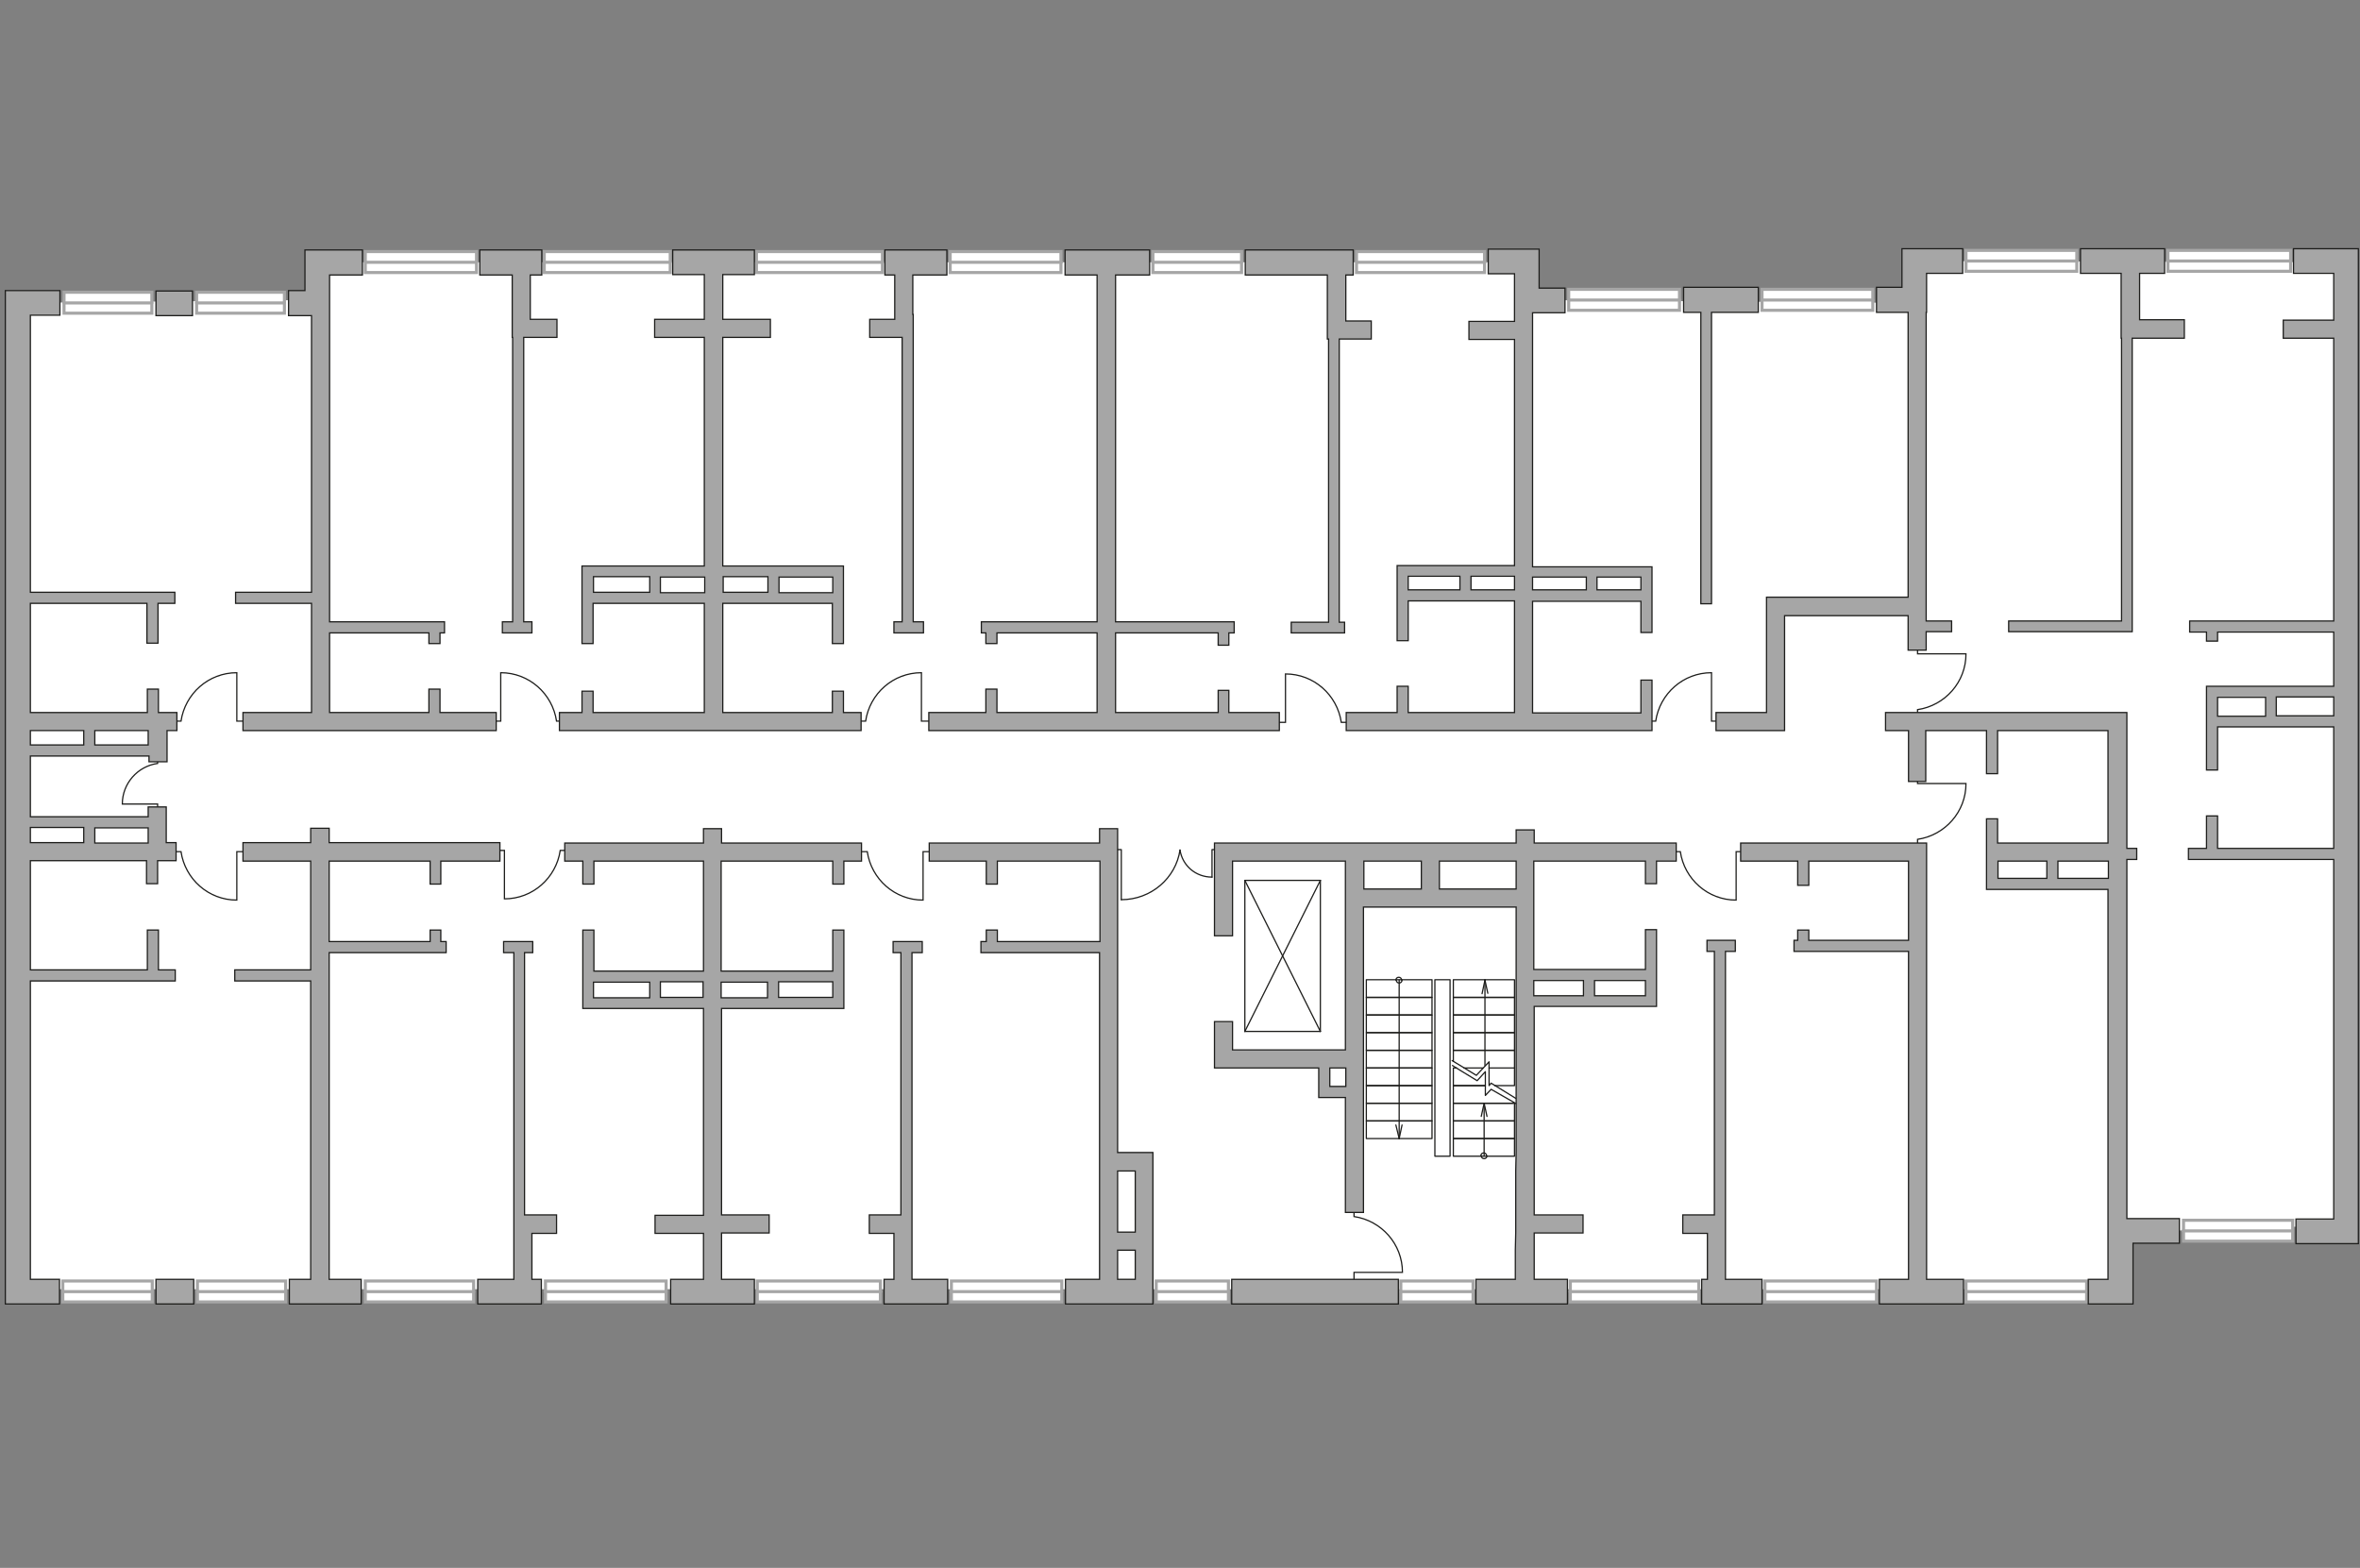 <?xml version="1.0" encoding="utf-8"?>
<!-- Generator: Adobe Illustrator 25.4.1, SVG Export Plug-In . SVG Version: 6.00 Build 0)  -->
<svg version="1.1" xmlns="http://www.w3.org/2000/svg" xmlns:xlink="http://www.w3.org/1999/xlink" x="0px" y="0px"
	 viewBox="0 0 575 382" style="enable-background:new 0 0 575 382;" xml:space="preserve">
<rect x="0" y="0" width="575" height="382" fill="#808080" stroke="none"/>
<style type="text/css">
	.st0{fill:#FFFFFF;}
	.st1{fill:#FFFFFF;stroke:#A6A6A6;stroke-width:0.75;stroke-linecap:round;stroke-miterlimit:10;}
	.st2{fill:none;stroke:#A6A6A6;stroke-width:0.75;stroke-linecap:round;stroke-miterlimit:10;}
	.st3{fill:none;stroke:#1D1D1B;stroke-width:0.3;stroke-linecap:round;stroke-linejoin:round;stroke-miterlimit:10;}
	.st4{fill:none;stroke:#1D1D1B;stroke-width:0.3;stroke-miterlimit:22.926;}
	.st5{fill:#A6A6A6;stroke:#1D1D1B;stroke-width:0.3;stroke-miterlimit:10;}
	.st6{fill:none;}
</style>
<g id="Слой_1">
	<polygon id="bg" class="st0" points="518.7,300.2 570.5,298.5 570.5,63.9 467.2,63.6 464,73.8 373.4,73.1 369.7,63.9 80.4,63.9 
		75.2,73.1 4.9,73.8 3.7,299.7 4.2,314.1 52.6,314.1 517.8,314.1 	"/>
	<g id="windows_1_">
		<g>
			<rect x="15.3" y="312.1" class="st1" width="21.8" height="5.1"/>
			<line class="st2" x1="15.4" y1="314.7" x2="37.1" y2="314.7"/>
		</g>
		<g>
			<rect x="48.1" y="312.1" class="st1" width="21.5" height="5.1"/>
			<line class="st2" x1="48.1" y1="314.7" x2="69.6" y2="314.7"/>
		</g>
		<g>
			<rect x="89" y="312.1" class="st1" width="26.4" height="5.1"/>
			<line class="st2" x1="89" y1="314.7" x2="115.4" y2="314.7"/>
		</g>
		<g>
			<rect x="132.9" y="312.1" class="st1" width="29.4" height="5.1"/>
			<line class="st2" x1="132.8" y1="314.7" x2="162.3" y2="314.7"/>
		</g>
		<g>
			<rect x="184.5" y="312.1" class="st1" width="30" height="5.1"/>
			<line class="st2" x1="184.6" y1="314.7" x2="214.6" y2="314.7"/>
		</g>
		<g>
			<rect x="231.8" y="312.1" class="st1" width="26.9" height="5.1"/>
			<line class="st2" x1="231.7" y1="314.7" x2="258.7" y2="314.7"/>
		</g>
		<g>
			<rect x="281.7" y="312.1" class="st1" width="17.6" height="5.1"/>
			<line class="st2" x1="281.7" y1="314.7" x2="299.3" y2="314.7"/>
		</g>
		<g>
			<rect x="341.3" y="312.1" class="st1" width="17.6" height="5.1"/>
			<line class="st2" x1="341.3" y1="314.7" x2="358.9" y2="314.7"/>
		</g>
		<g>
			<rect x="15.6" y="71.2" class="st1" width="21.4" height="5.1"/>
			<line class="st2" x1="15.6" y1="73.8" x2="37" y2="73.8"/>
		</g>
		<g>
			<rect x="47.9" y="71.2" class="st1" width="21.4" height="5.1"/>
			<line class="st2" x1="47.9" y1="73.8" x2="69.3" y2="73.8"/>
		</g>
		<g>
			<rect x="89" y="61.3" class="st1" width="27.1" height="5.1"/>
			<line class="st2" x1="89.1" y1="63.9" x2="116.1" y2="63.9"/>
		</g>
		<g>
			<rect x="132.6" y="61.3" class="st1" width="30.7" height="5.1"/>
			<line class="st2" x1="132.6" y1="63.9" x2="163.3" y2="63.9"/>
		</g>
		<g>
			<rect x="184.3" y="61.3" class="st1" width="30.7" height="5.1"/>
			<line class="st2" x1="184.4" y1="63.9" x2="215.1" y2="63.9"/>
		</g>
		<g>
			<rect x="231.5" y="61.3" class="st1" width="27" height="5.1"/>
			<line class="st2" x1="231.6" y1="63.9" x2="258.6" y2="63.9"/>
		</g>
		<g>
			<rect x="280.9" y="61.3" class="st1" width="21.6" height="5.1"/>
			<line class="st2" x1="280.9" y1="63.9" x2="302.5" y2="63.9"/>
		</g>
		<g>
			<rect x="330.5" y="61.3" class="st1" width="31.2" height="5.1"/>
			<line class="st2" x1="330.6" y1="63.9" x2="361.8" y2="63.9"/>
		</g>
		<g>
			<rect x="382.2" y="70.5" class="st1" width="27" height="5.1"/>
			<line class="st2" x1="382.3" y1="73.1" x2="409.3" y2="73.1"/>
		</g>
		<g>
			<rect x="429.3" y="70.5" class="st1" width="27" height="5.1"/>
			<line class="st2" x1="429.3" y1="73.1" x2="456.3" y2="73.1"/>
		</g>
		<g>
			<rect x="479" y="61" class="st1" width="27" height="5.1"/>
			<line class="st2" x1="479.1" y1="63.6" x2="506.1" y2="63.6"/>
		</g>
		<g>
			<rect x="528.2" y="61" class="st1" width="29.9" height="5.1"/>
			<line class="st2" x1="528.1" y1="63.6" x2="558.1" y2="63.6"/>
		</g>
		<g>
			<rect x="532" y="297.3" class="st1" width="26.6" height="5.1"/>
			<line class="st2" x1="531.9" y1="299.9" x2="558.5" y2="299.9"/>
		</g>
		<g>
			<rect x="479" y="312.1" class="st1" width="29.4" height="5.1"/>
			<line class="st2" x1="478.9" y1="314.7" x2="508.3" y2="314.7"/>
		</g>
		<g>
			<rect x="430" y="312.1" class="st1" width="27.2" height="5.1"/>
			<line class="st2" x1="430" y1="314.7" x2="457.2" y2="314.7"/>
		</g>
		<g>
			<rect x="382.6" y="312.1" class="st1" width="31.3" height="5.1"/>
			<line class="st2" x1="382.5" y1="314.7" x2="413.9" y2="314.7"/>
		</g>
	</g>
	<g id="plan">
		<g>
			<polyline class="st3" points="353.9,259.6 354.5,260 359.9,263.3 361.9,261.1 361.9,266.9 363.3,265.4 369.4,268.9 			"/>
			<polyline class="st3" points="353.8,258.4 359.7,262 362.8,258.7 362.8,264.5 363.3,263.9 369.3,267.6 			"/>
			<rect x="332.9" y="260.2" class="st3" width="16" height="4.3"/>
			<rect x="332.9" y="255.9" class="st3" width="16" height="4.3"/>
			<rect x="332.9" y="251.6" class="st3" width="16" height="4.3"/>
			<rect x="332.9" y="273.1" class="st3" width="16" height="4.3"/>
			<rect x="332.9" y="268.8" class="st3" width="16" height="4.3"/>
			<rect x="332.9" y="264.5" class="st3" width="16" height="4.3"/>
			<rect x="332.9" y="247.3" class="st3" width="16" height="4.3"/>
			<rect x="332.9" y="243" class="st3" width="16" height="4.3"/>
			<rect x="332.9" y="238.7" class="st3" width="16" height="4.3"/>
			<polyline class="st3" points="354.9,260.2 354.1,260.2 354.1,264.5 361.8,264.5 			"/>
			<polyline class="st3" points="369,260.2 369,255.9 354.1,255.9 354.1,258.6 			"/>
			<line class="st3" x1="356.7" y1="260.2" x2="361.3" y2="260.2"/>
			<polyline class="st3" points="364.2,264.5 369,264.5 369,260.2 362.8,260.2 			"/>
			<rect x="354.1" y="251.6" class="st3" width="14.9" height="4.3"/>
			<rect x="354.1" y="247.3" class="st3" width="14.9" height="4.3"/>
			<rect x="354.1" y="277.4" class="st3" width="14.9" height="4.3"/>
			<rect x="354.1" y="273.1" class="st3" width="14.9" height="4.3"/>
			<rect x="354.1" y="268.8" class="st3" width="14.9" height="4.3"/>
			<polyline class="st3" points="361.9,264.5 354.1,264.5 354.1,268.8 368.7,268.8 			"/>
			<rect x="354.1" y="243" class="st3" width="14.9" height="4.3"/>
			<rect x="354.1" y="238.7" class="st3" width="14.9" height="4.3"/>
			<rect x="349.6" y="238.7" class="st3" width="3.7" height="43"/>
			<g>
				<g>
					<line class="st3" x1="362.5" y1="242" x2="361.8" y2="238.8"/>
					<line class="st3" x1="361.8" y1="238.8" x2="361.1" y2="242.1"/>
				</g>
				<line class="st3" x1="361.8" y1="259.6" x2="361.8" y2="238.7"/>
			</g>
			<g>
				<g>
					<g>
						<line class="st3" x1="362.3" y1="272" x2="361.6" y2="268.8"/>
						<line class="st3" x1="361.6" y1="268.8" x2="360.9" y2="272"/>
					</g>
					<line class="st3" x1="361.6" y1="281.6" x2="361.6" y2="269.6"/>
				</g>
				<g>
					<path class="st3" d="M360.8,281.6c0-0.4,0.3-0.7,0.7-0.7c0.4,0,0.7,0.3,0.7,0.7"/>
					<path class="st3" d="M362.3,281.6c0,0.4-0.3,0.7-0.7,0.7c-0.4,0-0.7-0.3-0.7-0.7"/>
				</g>
			</g>
			<g>
				<g>
					<g>
						<line class="st3" x1="340.1" y1="274.1" x2="340.9" y2="277.4"/>
						<line class="st3" x1="340.9" y1="277.4" x2="341.6" y2="274.1"/>
					</g>
					<line class="st3" x1="340.9" y1="238.8" x2="340.9" y2="277.4"/>
				</g>
				<g>
					<path class="st3" d="M341.6,238.8c0,0.4-0.3,0.7-0.7,0.7c-0.4,0-0.7-0.3-0.7-0.7"/>
					<path class="st3" d="M340.1,238.8c0-0.4,0.3-0.7,0.7-0.7c0.4,0,0.7,0.3,0.7,0.7"/>
				</g>
			</g>
		</g>
		<g>
			<line class="st3" x1="321.7" y1="251.3" x2="303.3" y2="251.3"/>
			<line class="st3" x1="303.3" y1="251.3" x2="303.3" y2="214.5"/>
			<line class="st3" x1="303.3" y1="214.5" x2="321.7" y2="214.5"/>
			<line class="st3" x1="321.7" y1="214.5" x2="321.7" y2="251.3"/>
			<line class="st3" x1="321.7" y1="214.5" x2="303.3" y2="251.3"/>
			<line class="st3" x1="303.3" y1="214.5" x2="321.7" y2="251.3"/>
		</g>
		<path class="st4" d="M311.1,176h2.1v-11.8c6.9,0,12.6,5.1,13.6,11.8h1.9"/>
		<path class="st4" d="M59.8,207.5h-2.1v11.8c-6.9,0-12.6-5.1-13.6-11.8h-1.9"/>
		<path class="st4" d="M227,207.5h-2.1v11.8c-6.9,0-12.6-5.1-13.6-11.8h-1.9"/>
		<path class="st4" d="M425.1,207.5H423v11.8c-6.9,0-12.6-5.1-13.6-11.8h-1.9"/>
		<path class="st4" d="M467.2,188.8v2.1H479c0,6.9-5.1,12.6-11.8,13.6v1.9"/>
		<path class="st4" d="M467.2,157.2v2.1H479c0,6.9-5.1,12.6-11.8,13.6v1.9"/>
		<path class="st4" d="M59.8,175.7h-2.1v-11.8c-6.9,0-12.6,5.1-13.6,11.8h-1.9"/>
		<path class="st4" d="M226.6,175.7h-2.1v-11.8c-6.9,0-12.6,5.1-13.6,11.8H209"/>
		<path class="st4" d="M419.1,175.7H417v-11.8c-6.9,0-12.6,5.1-13.6,11.8h-1.9"/>
		<path class="st4" d="M119.9,175.7h2.1v-11.8c6.9,0,12.6,5.1,13.6,11.8h1.9"/>
		<path class="st4" d="M329.9,294.5v1.9c6.7,1,11.8,6.7,11.8,13.6h-11.8v2.1"/>
		<path class="st4" d="M38.4,197.4v-1.5h-8.6c0-5,3.7-9.2,8.6-9.9v-1.4"/>
		<path class="st4" d="M120.8,207.2h2.1V219c6.9,0,12.6-5.1,13.6-11.8h1.9"/>
		<g>
			<g>
				<polyline class="st3" points="295.3,213.7 295.3,207 296.4,207 				"/>
				<path class="st3" d="M287.5,207"/>
				<path class="st3" d="M287.5,207.1c0.6,3.8,3.8,6.6,7.8,6.6"/>
			</g>
			<g>
				<polyline class="st3" points="273.2,219.2 273.2,207 272.1,207 				"/>
				<path class="st3" d="M287.5,207"/>
				<path class="st3" d="M287.5,207.1c-1,6.8-7,12.1-14.3,12.1"/>
			</g>
		</g>
		<rect x="38" y="311.7" class="st5" width="9.2" height="6"/>
		<rect x="300.1" y="311.7" class="st5" width="40.6" height="6"/>
		<path class="st5" d="M518.2,296.9v-87.5h2.4v-2.7h-2.4v-33.1h-58.8v4.4h5.6v12.4h4.2V178H484v10.5h2.7V178h26.9v27.4h-26.9v-5.9
			H484v17.2h29.6V297l0,0v14.7h-4.8v6h10.9v-14.8H531v-6L518.2,296.9L518.2,296.9z M486.8,209.8h11.9v4.2h-11.9V209.8z M513.7,209.8
			v4.2h-12.3v-4.2H513.7z"/>
		<path class="st5" d="M574.6,303v-5.8l0,0V76v-6v-1.7l0,0v-7.7h-15.8v6h9.8v9.5l0,0V78h-12.3v4.4h12.3v68.9h-35.1v2.7h4.1v2.2h2.7
			V154h28.3v13.2h-31v20.4h2.7v-10.5h28.3v29.6h-28.3v-7.9h-2.7v7.9h-4.4v2.7h4.4h0.4h30.6V297h-9.2v6h9.1H574.6z M540.3,169.9H552
			v4.6h-11.7V169.9z M568.6,169.8v4.6h-14v-4.6H568.6z"/>
		<polygon class="st5" points="463.4,60.6 463.4,70 457.2,70 457.2,76.1 464.9,76.1 464.9,145.5 430.4,145.5 430.4,173.6 
			418.1,173.6 418.1,178 434.8,178 434.8,150 464.9,150 464.9,158.4 469.3,158.4 469.3,153.9 475.5,153.9 475.5,151.3 469.3,151.3 
			469.3,76.1 469.4,76.1 469.4,66.6 478.2,66.6 478.2,60.6 		"/>
		<polygon class="st5" points="428.4,70 410.2,70 410.2,76.1 414.4,76.1 414.4,147.1 417,147.1 417,76.1 428.4,76.1 		"/>
		<polygon class="st5" points="469.4,205.4 424.1,205.4 424.1,209.8 438,209.8 438,215.7 440.7,215.7 440.7,209.8 465,209.8 
			465,229.1 440.7,229.1 440.7,226.6 438,226.6 438,229.1 437.1,229.1 437.1,231.8 465,231.8 465,311.7 457.9,311.7 457.9,317.7 
			478.4,317.7 478.4,311.7 469.4,311.7 469.4,206.4 469.4,206.4 		"/>
		<rect x="38" y="70.9" class="st5" width="8.9" height="6"/>
		<polygon class="st5" points="132,60.9 116.9,60.9 116.9,67 124.8,67 124.8,82.2 124.9,82.2 124.9,151.5 122.4,151.5 122.4,154.2 
			129.6,154.2 129.6,151.5 127.6,151.5 127.6,82.2 135.7,82.2 135.7,77.8 129.2,77.8 129.2,67 132,67 		"/>
		<path class="st5" d="M1.3,239v72.7l0,0v6h13.2v-6H7.4V239h29.2h2h4.1v-2.7h-4.1v-9.7h-2.7v9.7H7.4v-26.6h28.3v5.6h2.7v-5.6h4.5
			v-4.4h-2.4v-8.7h-4.4v2.4H7.4v-14.8h28.9v1.4h4.4V178h2.4v-4.4h-4.5v-5.7h-2.7v5.7H7.4V147h28.4v9.7h2.7V147h4.1v-2.7h-4.1h-2H7.4
			V76.8h7.2v-6H1.3v6l0,0v67.5V239z M36.1,181.5h-13V178h13V181.5z M7.4,181.5V178h13v3.5H7.4z M36.1,205.4h-13v-3.7h13V205.4z
			 M7.4,205.3v-3.7h13v3.7H7.4z"/>
		<polygon class="st5" points="75.7,201.8 75.7,205.3 59.2,205.3 59.2,209.8 75.7,209.8 75.7,236.3 57.2,236.3 57.2,239 75.7,239 
			75.7,311.7 70.5,311.7 70.5,317.7 88,317.7 88,311.7 80.2,311.7 80.2,232.1 108.7,232.1 108.7,229.4 107.4,229.4 107.4,226.6 
			104.8,226.6 104.8,229.4 80.2,229.4 80.2,209.8 104.8,209.8 104.8,215.4 107.4,215.4 107.4,209.8 121.8,209.8 121.8,205.3 
			80.2,205.3 80.2,201.8 		"/>
		<path class="st5" d="M202.9,226.6v10h-27.2v-26.8h27.2v5.6h2.7v-5.6h4.3v-4.4h-34.1v-3.5h-4.4v3.5h-33.8v4.4h4.4v5.6h2.7v-5.6
			h26.7v26.8h-26.7v-10H142v19.1h29.4v50.4h-11.8v4.4h11.8v11.2h-8v6h20.4v-6h-8v-11.3h11.6V296h-11.6v-50.3h29.8v-19.1L202.9,226.6
			L202.9,226.6z M144.6,239.3h13.7v3.8h-13.7V239.3z M171.3,239.2v3.8h-10.4v-3.8H171.3z M175.7,239.3H187v3.8h-11.3V239.3z
			 M202.9,239.2v3.8h-13.2v-3.8H202.9z"/>
		<polygon class="st5" points="80.3,67 88.3,67 88.3,60.9 74.3,60.9 74.3,70.8 70.3,70.8 70.3,76.9 75.9,76.9 75.9,144.3 
			57.4,144.3 57.4,147 75.9,147 75.9,173.6 59.2,173.6 59.2,178 120.9,178 120.9,173.6 107.2,173.6 107.2,167.9 104.5,167.9 
			104.5,173.6 80.3,173.6 80.3,154.2 104.5,154.2 104.5,156.8 107.2,156.8 107.2,154.2 108.3,154.2 108.3,151.5 80.3,151.5 
			80.3,75.8 		"/>
		<polygon class="st5" points="222.4,76.6 222.4,67 230.7,67 230.7,60.9 215.6,60.9 215.6,67 218,67 218,77.8 211.9,77.8 
			211.9,82.2 219.8,82.2 219.8,151.5 217.8,151.5 217.8,154.2 225,154.2 225,151.5 222.5,151.5 222.5,76.6 		"/>
		<path class="st5" d="M202.8,168.4v5.2h-26.7V147h26.7v9.8h2.7v-18.9h-29.4V82.2h11.6v-4.4h-11.6V66.9h7.7v-6h-19.9v6h7.7v10.9
			h-12.1v4.4h12.1v55.7h-29.8v18.9h2.7V147h27.1v26.6h-27.1v-5.2h-2.7v5.2h-5.5v4.4h73.5v-4.4h-4.3v-5.2L202.8,168.4L202.8,168.4z
			 M144.6,140.5h13.7v3.8h-13.7V140.5z M171.7,140.6v3.8h-10.8v-3.8H171.7z M202.9,144.4h-13.1v-3.8h13.1V144.4z M176.2,144.3v-3.8
			h10.9v3.8H176.2z"/>
		<path class="st5" d="M402.5,165.7h-2.7v8h-26.4v-27.2h26.4v7.6h2.7v-16h-29.1V76.2h7.9v-6H375v-9.5h-12.4v6h6.4v9.5l0,0v2.1h-11.1
			v4.4H369v55.1h-28.6v18.3h2.7v-9.7H369v27.2h-25.9v-6.4h-2.7v6.4H328v4.4h74.5v-4.4l0,0V165.7L402.5,165.7z M343.1,140.4h12.6v3.3
			h-12.6V140.4z M369,140.4v3.3h-10.6v-3.3H369z M399.8,143.7h-10.7v-3.1h10.7V143.7z M373.4,143.7v-3.1h13.1v3.1H373.4z"/>
		<polygon class="st5" points="519.5,82.4 532.2,82.4 532.2,77.9 521.3,77.9 521.3,66.6 527.4,66.6 527.4,60.6 506.9,60.6 
			506.9,66.6 516.8,66.6 516.8,82.4 516.9,82.4 516.9,151.3 489.4,151.3 489.4,153.9 519.5,153.9 		"/>
		<polygon class="st5" points="420.4,231.8 422.8,231.8 422.8,229.1 415.9,229.1 415.9,231.8 417.7,231.8 417.7,296 410,296 
			410,300.5 416,300.5 416,311.7 414.6,311.7 414.6,317.7 429.3,317.7 429.3,311.7 420.4,311.7 420.4,296 		"/>
		<polygon class="st5" points="222.2,232.1 224.7,232.1 224.7,229.4 217.6,229.4 217.6,232.1 219.5,232.1 219.5,296 211.8,296 
			211.8,300.5 217.8,300.5 217.8,311.7 215.4,311.7 215.4,317.7 230.9,317.7 230.9,311.7 222.2,311.7 222.2,296 		"/>
		<polygon class="st5" points="127.8,296 127.8,232.1 129.8,232.1 129.8,229.4 122.7,229.4 122.7,232.1 125.2,232.1 125.2,298.4 
			125.2,298.4 125.2,311.7 116.4,311.7 116.4,317.7 131.9,317.7 131.9,311.7 129.6,311.7 129.6,300.5 135.6,300.5 135.6,296 		"/>
		<g>
			<path class="st5" d="M373.8,205.4v-3.2h-4.4v3.2h-69.1h-4.4V228h4.4v-18.2h27.5v46h-27.5v-6.9h-4.4v11.3h25.4v7.2h6.5v28h4.4V221
				h37.2v59.8l-0.1,4.5v14.9l-0.1,4.4v7.1h-9.6l0,0v6h22.3v-6h-8.1v-11.3h11.9V296h-11.9v-50.8h29.8v-18.7h-2.7v9.7h-27.2v-26.4
				h27.2v5.5h2.7v-5.5h4.7h0.1v-4.4L373.8,205.4L373.8,205.4z M327.9,264.7H324v-4.5h3.9V264.7z M388.5,238.9h12.4v3.7h-12.4V238.9z
				 M373.7,238.9h12.1v3.7h-12.1V238.9z M346.3,216.6h-14v-6.8h14V216.6z M350.7,216.6v-6.8h18.7v6.8H350.7z"/>
			<path class="st5" d="M272.3,221v-15.6v-3.5h-4.4v3.5h-41.5v4.4h13.9v5.6h2.7v-5.6h25v19.6h-25v-2.8h-2.7v2.8H239v2.7h28.9v79.6
				h-8.3v6h21.3v-6l0,0v-30.9h-8.6V221z M272.3,311.7v-7.1h4.3v7.1H272.3z M276.6,285.3v14.9h-4.3v-14.9H276.6z"/>
		</g>
		<polygon class="st5" points="271.8,151.5 271.8,67 280.1,67 280.1,60.9 259.5,60.9 259.5,67 267.3,67 267.3,151.5 239.1,151.5 
			239.1,154.2 240.2,154.2 240.2,156.8 242.9,156.8 242.9,154.2 267.3,154.2 267.3,173.6 242.9,173.6 242.9,167.9 240.2,167.9 
			240.2,173.6 226.3,173.6 226.3,178 311.7,178 311.7,173.6 299.4,173.6 299.4,168.2 296.8,168.2 296.8,173.6 271.8,173.6 
			271.8,154.2 296.8,154.2 296.8,157.2 299.4,157.2 299.4,154.2 300.7,154.2 300.7,151.5 		"/>
		<polygon class="st5" points="327.9,78.2 327.9,67 329.7,67 329.7,60.9 303.4,60.9 303.4,67 323.4,67 323.4,82.6 323.7,82.6 
			323.7,151.6 314.6,151.6 314.6,154.2 327.6,154.2 327.6,151.6 326.3,151.6 326.3,82.6 334.1,82.6 334.1,78.2 		"/>
	</g>
</g>
<g id="Слой_2">
	<polygon class="st6" points="175.7,209.8 221.9,209.8 268,209.8 268,260.8 268,311.7 221.9,311.7 175.8,311.7 175.8,260.8 	"/>
	<polygon class="st6" points="80.2,209.8 125.8,209.8 171.4,209.8 171.4,261 171.4,312.1 125.8,312.1 80.2,312.1 80.2,261 	"/>
	<polygon class="st6" points="7.4,209.7 41.5,209.7 75.7,209.7 75.7,260.7 75.7,311.7 41.5,311.7 7.4,311.7 7.4,260.7 	"/>
	<polygon class="st6" points="7.4,76.8 41.5,76.8 75.7,76.8 75.7,125.2 75.7,173.6 41.5,173.6 7.4,173.6 7.4,125.2 	"/>
	<polygon class="st6" points="80.3,67 126,67 171.6,67 171.6,120.3 171.6,173.6 126,173.6 80.3,173.6 80.3,120.3 	"/>
	<polygon class="st6" points="176.1,66.9 221.7,66.9 267.3,66.9 267.3,120.2 267.3,173.6 221.7,173.6 176.1,173.6 176.1,120.2 	"/>
	<polygon class="st6" points="271.8,67 320.4,67 369,67 369,120.3 369,173.6 320.4,173.6 271.8,173.6 271.8,120.3 	"/>
	<polygon class="st6" points="373.4,76.2 419.1,76.2 464.9,76.2 464.9,110.8 464.9,145.5 447.6,145.5 430.4,145.5 430.4,159.6 
		430.4,173.6 401.9,173.6 373.4,173.6 373.4,124.9 	"/>
	<polygon class="st6" points="469.4,66.6 519,66.6 568.6,66.6 568.6,181.8 568.6,297 543.4,297 518.2,297 518.2,235.3 518.2,173.6 
		493.8,173.6 469.4,173.6 469.4,120.1 	"/>
	<polygon class="st6" points="469.2,178 491.4,178 513.6,178 513.6,244.9 513.6,311.7 491.5,311.7 469.4,311.7 469.3,244.9 	"/>
	<polygon class="st6" points="373.7,209.8 419.3,209.8 464.9,209.8 464.9,260.8 464.9,311.7 419.3,311.7 373.8,311.7 373.7,260.8 	
		"/>
</g>
</svg>
